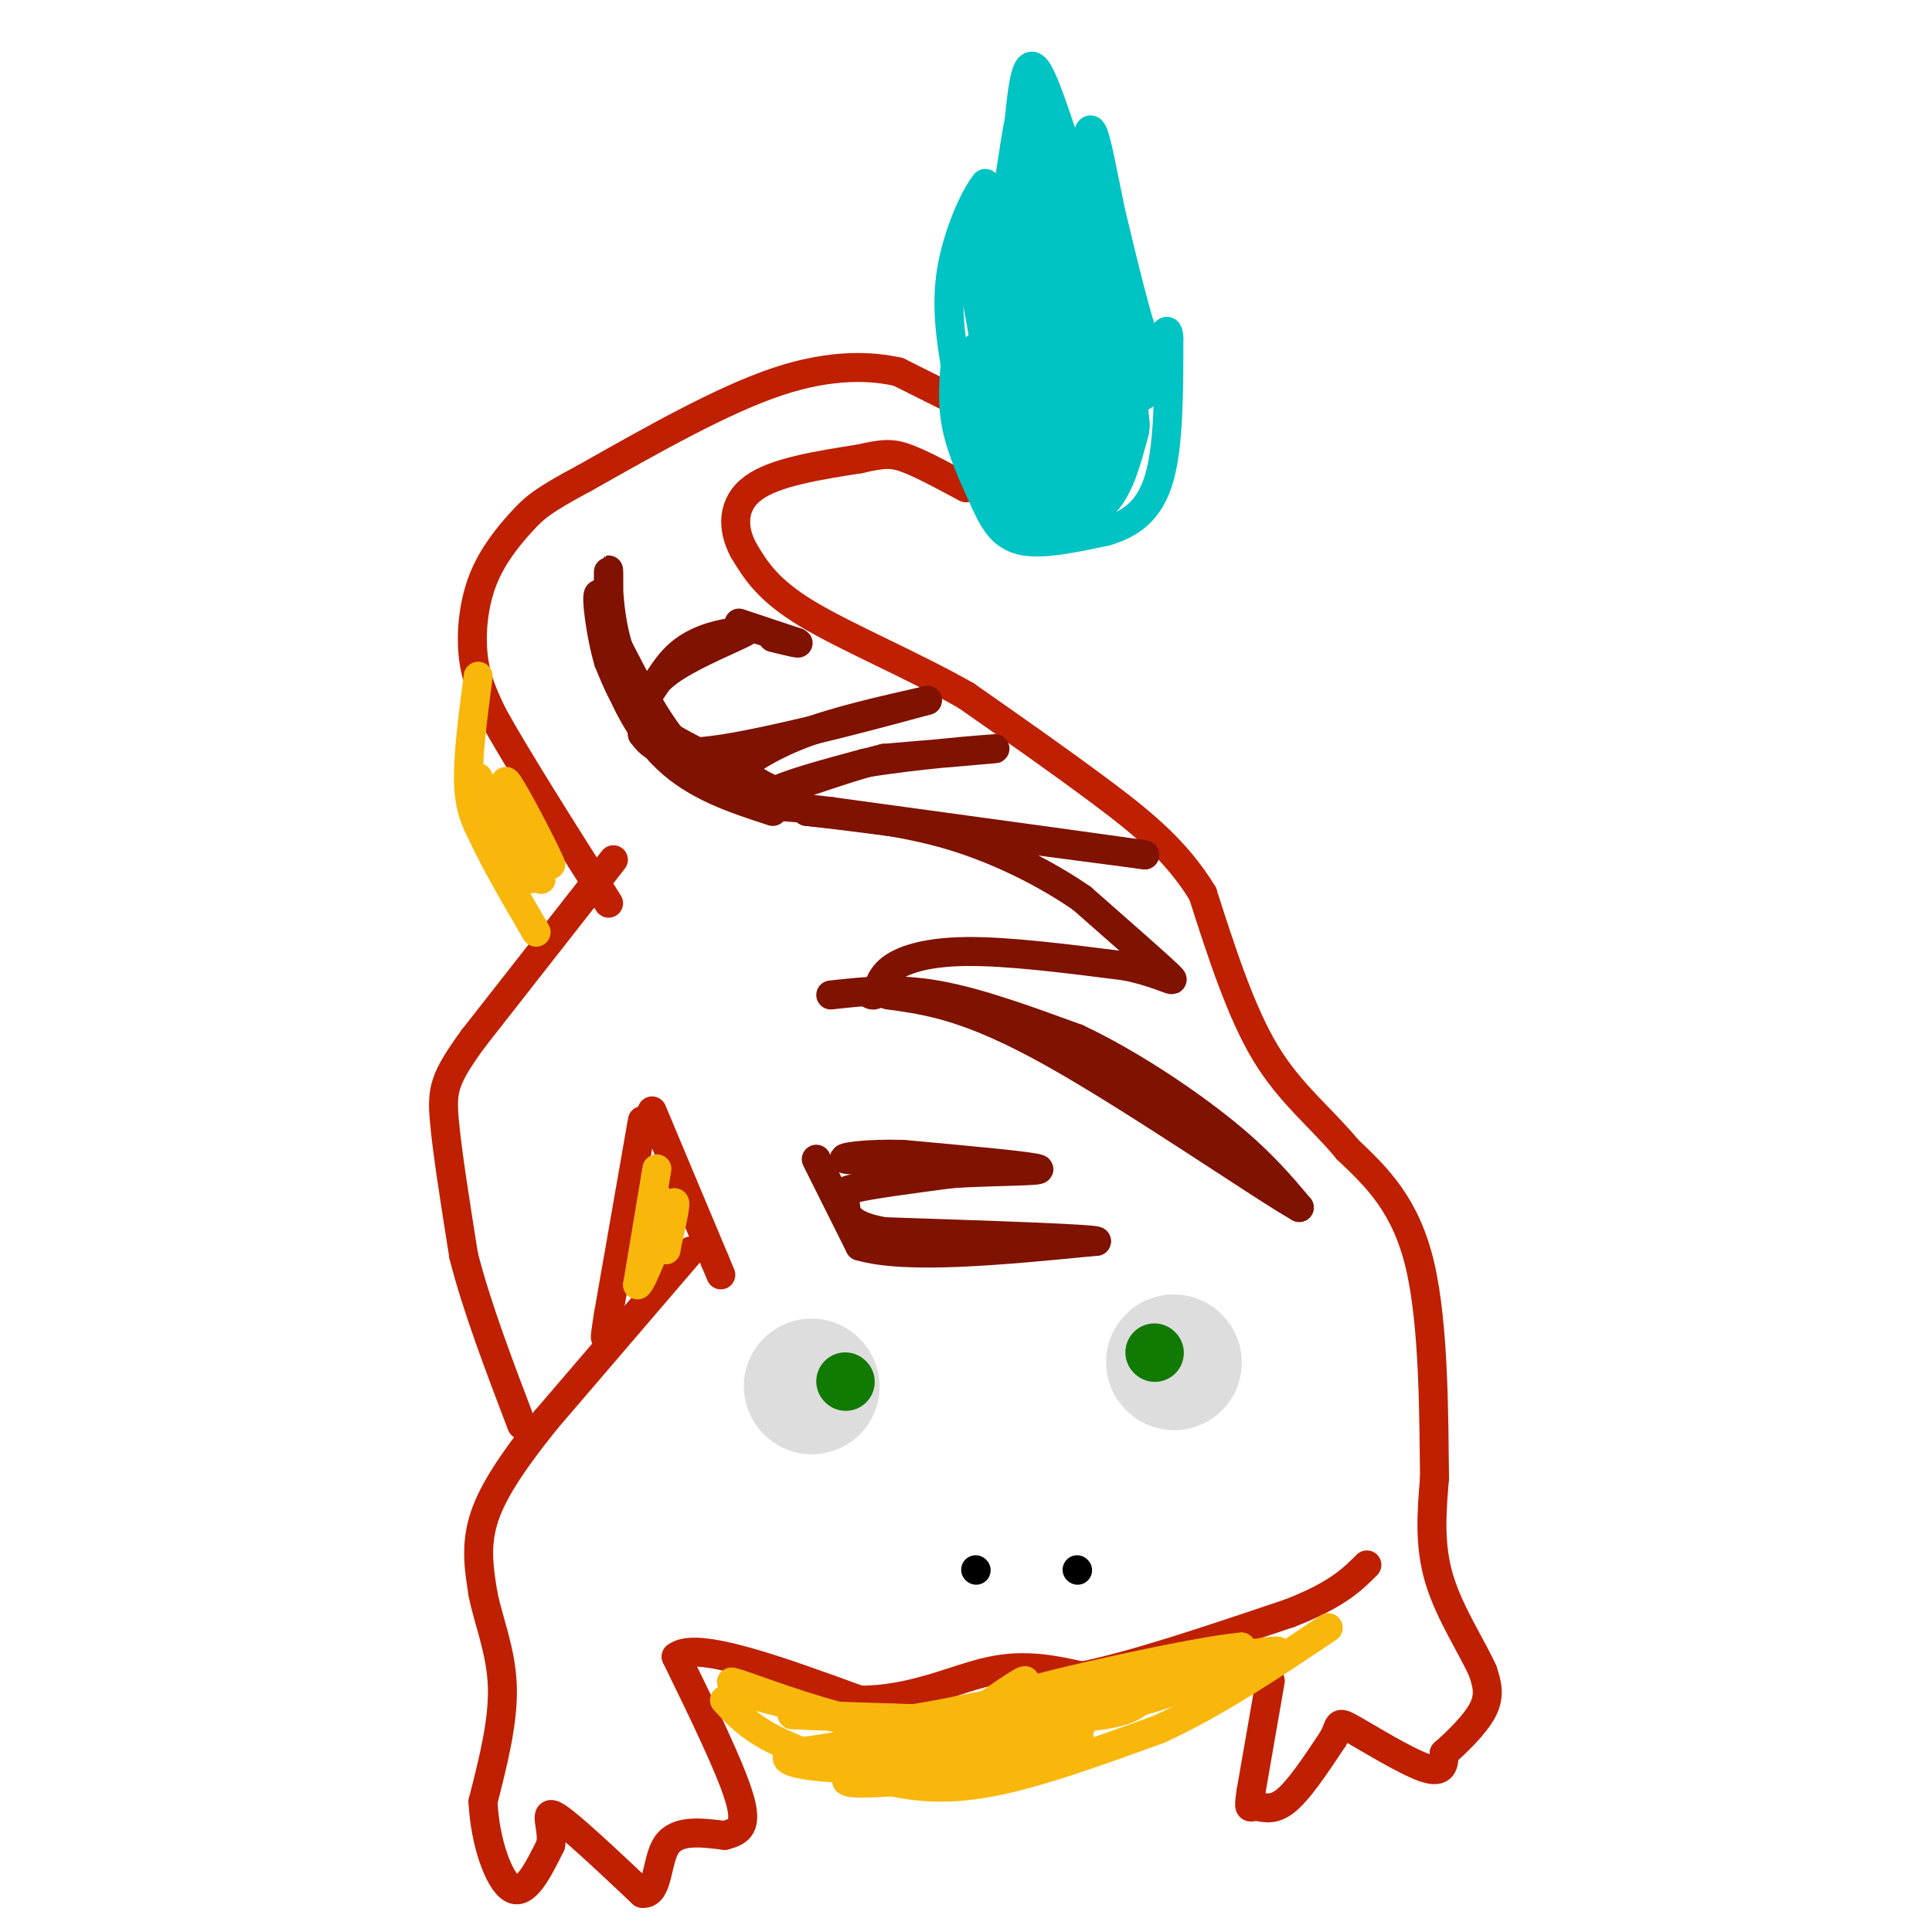 <svg viewBox='0 0 400 400' version='1.1' xmlns='http://www.w3.org/2000/svg' xmlns:xlink='http://www.w3.org/1999/xlink'><g fill='none' stroke='#BF2001' stroke-width='6' stroke-linecap='round' stroke-linejoin='round'><path d='M143,259c0.000,0.000 -30.000,35.000 -30,35'/><path d='M113,294c-7.556,9.444 -11.444,15.556 -13,21c-1.556,5.444 -0.778,10.222 0,15'/><path d='M100,330c1.067,5.489 3.733,11.711 4,19c0.267,7.289 -1.867,15.644 -4,24'/><path d='M100,373c0.356,8.133 3.244,16.467 6,18c2.756,1.533 5.378,-3.733 8,-9'/><path d='M114,382c0.667,-3.444 -1.667,-7.556 1,-6c2.667,1.556 10.333,8.778 18,16'/><path d='M133,392c3.378,0.356 2.822,-6.756 5,-10c2.178,-3.244 7.089,-2.622 12,-2'/><path d='M150,380c3.111,-0.800 4.889,-1.800 3,-8c-1.889,-6.200 -7.444,-17.600 -13,-29'/><path d='M140,343c4.167,-3.333 21.083,2.833 38,9'/><path d='M178,352c11.067,0.022 19.733,-4.422 27,-6c7.267,-1.578 13.133,-0.289 19,1'/><path d='M224,347c10.333,-2.000 26.667,-7.500 43,-13'/><path d='M267,334c9.833,-3.833 12.917,-6.917 16,-10'/><path d='M263,348c0.000,0.000 -4.000,23.000 -4,23'/><path d='M259,371c-0.631,4.143 -0.208,3.000 1,3c1.208,0.000 3.202,1.143 6,-1c2.798,-2.143 6.399,-7.571 10,-13'/><path d='M276,360c1.607,-2.976 0.625,-3.917 4,-2c3.375,1.917 11.107,6.690 15,8c3.893,1.310 3.946,-0.845 4,-3'/><path d='M299,363c2.400,-2.111 6.400,-5.889 8,-9c1.600,-3.111 0.800,-5.556 0,-8'/><path d='M307,346c-1.956,-4.533 -6.844,-11.867 -9,-19c-2.156,-7.133 -1.578,-14.067 -1,-21'/><path d='M297,306c-0.156,-11.978 -0.044,-31.422 -3,-44c-2.956,-12.578 -8.978,-18.289 -15,-24'/><path d='M279,238c-5.533,-6.711 -11.867,-11.489 -17,-20c-5.133,-8.511 -9.067,-20.756 -13,-33'/><path d='M249,185c-5.444,-8.911 -12.556,-14.689 -21,-21c-8.444,-6.311 -18.222,-13.156 -28,-20'/><path d='M200,144c-11.111,-6.311 -24.889,-12.089 -33,-17c-8.111,-4.911 -10.556,-8.956 -13,-13'/><path d='M154,114c-2.556,-4.644 -2.444,-9.756 2,-13c4.444,-3.244 13.222,-4.622 22,-6'/><path d='M178,95c5.111,-1.200 6.889,-1.200 10,0c3.111,1.200 7.556,3.600 12,6'/><path d='M127,178c0.000,0.000 -29.000,37.000 -29,37'/><path d='M98,215c-6.022,8.289 -6.578,10.511 -6,17c0.578,6.489 2.289,17.244 4,28'/><path d='M96,260c2.667,10.500 7.333,22.750 12,35'/><path d='M133,232c0.000,0.000 -7.000,40.000 -7,40'/><path d='M126,272c-1.167,7.167 -0.583,5.083 0,3'/><path d='M135,230c0.000,0.000 13.000,31.000 13,31'/><path d='M148,261c2.167,5.167 1.083,2.583 0,0'/><path d='M196,82c0.000,0.000 -10.000,-5.000 -10,-5'/><path d='M186,77c-5.333,-1.222 -13.667,-1.778 -25,2c-11.333,3.778 -25.667,11.889 -40,20'/><path d='M121,99c-8.692,4.622 -10.423,6.177 -13,9c-2.577,2.823 -6.002,6.914 -8,12c-1.998,5.086 -2.571,11.167 -2,16c0.571,4.833 2.285,8.416 4,12'/><path d='M102,148c4.667,8.500 14.333,23.750 24,39'/></g>
<g fill='none' stroke='#7F1201' stroke-width='6' stroke-linecap='round' stroke-linejoin='round'><path d='M169,240c0.000,0.000 9.000,18.000 9,18'/><path d='M178,258c9.667,2.833 29.333,0.917 49,-1'/><path d='M227,257c0.833,-0.500 -21.583,-1.250 -44,-2'/><path d='M183,255c-8.500,-1.524 -7.750,-4.333 -8,-6c-0.250,-1.667 -1.500,-2.190 2,-3c3.500,-0.810 11.750,-1.905 20,-3'/><path d='M197,243c8.356,-0.556 19.244,-0.444 18,-1c-1.244,-0.556 -14.622,-1.778 -28,-3'/><path d='M187,239c-7.822,-0.244 -13.378,0.644 -12,1c1.378,0.356 9.689,0.178 18,0'/><path d='M172,206c6.750,-0.750 13.500,-1.500 22,0c8.500,1.500 18.750,5.250 29,9'/><path d='M223,215c10.467,4.911 22.133,12.689 30,19c7.867,6.311 11.933,11.156 16,16'/><path d='M269,250c-7.333,-4.089 -33.667,-22.311 -51,-32c-17.333,-9.689 -25.667,-10.844 -34,-12'/><path d='M184,206c-5.971,-1.627 -3.900,0.306 -3,0c0.900,-0.306 0.627,-2.852 3,-5c2.373,-2.148 7.392,-3.900 16,-4c8.608,-0.100 20.804,1.450 33,3'/><path d='M233,200c7.933,1.622 11.267,4.178 9,2c-2.267,-2.178 -10.133,-9.089 -18,-16'/><path d='M224,186c-7.467,-5.156 -17.133,-10.044 -27,-13c-9.867,-2.956 -19.933,-3.978 -30,-5'/><path d='M167,168c6.667,0.667 38.333,4.833 70,9'/><path d='M237,177c0.833,0.000 -32.083,-4.500 -65,-9'/><path d='M172,168c-12.548,-1.512 -11.417,-0.792 -12,-1c-0.583,-0.208 -2.881,-1.345 0,-3c2.881,-1.655 10.940,-3.827 19,-6'/><path d='M179,158c9.978,-1.689 25.422,-2.911 27,-3c1.578,-0.089 -10.711,0.956 -23,2'/><path d='M183,157c-9.071,2.202 -20.250,6.708 -26,8c-5.750,1.292 -6.071,-0.631 -6,-2c0.071,-1.369 0.536,-2.185 1,-3'/><path d='M152,160c2.111,-1.933 6.889,-5.267 14,-8c7.111,-2.733 16.556,-4.867 26,-7'/><path d='M192,145c-4.533,1.267 -28.867,7.933 -42,10c-13.133,2.067 -15.067,-0.467 -17,-3'/><path d='M133,152c1.167,1.167 12.583,5.583 24,10'/><path d='M157,162c0.222,1.156 -11.222,-0.956 -17,-4c-5.778,-3.044 -5.889,-7.022 -6,-11'/><path d='M134,147c-0.440,-3.321 1.458,-6.125 6,-9c4.542,-2.875 11.726,-5.821 14,-7c2.274,-1.179 -0.363,-0.589 -3,0'/><path d='M151,131c-2.548,0.429 -7.417,1.500 -11,5c-3.583,3.500 -5.881,9.429 -8,10c-2.119,0.571 -4.060,-4.214 -6,-9'/><path d='M126,137c-1.644,-5.356 -2.756,-14.244 -2,-14c0.756,0.244 3.378,9.622 6,19'/><path d='M130,142c0.978,4.289 0.422,5.511 6,9c5.578,3.489 17.289,9.244 29,15'/><path d='M165,166c2.976,2.226 -4.083,0.292 -10,-2c-5.917,-2.292 -10.690,-4.940 -15,-10c-4.310,-5.060 -8.155,-12.530 -12,-20'/><path d='M128,134c-2.311,-7.422 -2.089,-15.978 -2,-16c0.089,-0.022 0.044,8.489 0,17'/><path d='M126,135c1.689,7.044 5.911,16.156 12,22c6.089,5.844 14.044,8.422 22,11'/><path d='M153,129c0.000,0.000 12.000,4.000 12,4'/><path d='M165,133c1.167,0.500 -1.917,-0.250 -5,-1'/></g>
<g fill='none' stroke='#DDDDDD' stroke-width='28' stroke-linecap='round' stroke-linejoin='round'><path d='M168,287c0.000,0.000 0.100,0.100 0.1,0.1'/><path d='M243,282c0.000,0.000 0.100,0.100 0.1,0.1'/></g>
<g fill='none' stroke='#107A03' stroke-width='12' stroke-linecap='round' stroke-linejoin='round'><path d='M239,280c0.000,0.000 0.100,0.100 0.1,0.1'/><path d='M175,286c0.000,0.000 0.100,0.100 0.1,0.1'/></g>
<g fill='none' stroke='#000000' stroke-width='6' stroke-linecap='round' stroke-linejoin='round'><path d='M202,325c0.000,0.000 0.100,0.100 0.1,0.1'/><path d='M223,325c0.000,0.000 0.100,0.100 0.1,0.1'/></g>
<g fill='none' stroke='#F9B70B' stroke-width='6' stroke-linecap='round' stroke-linejoin='round'><path d='M150,352c2.417,2.667 4.833,5.333 10,8c5.167,2.667 13.083,5.333 21,8'/><path d='M181,368c7.044,1.956 14.156,2.844 24,1c9.844,-1.844 22.422,-6.422 35,-11'/><path d='M240,358c11.667,-5.333 23.333,-13.167 35,-21'/><path d='M99,140c-1.083,8.250 -2.167,16.500 -2,22c0.167,5.500 1.583,8.250 3,11'/><path d='M100,173c2.333,5.167 6.667,12.583 11,20'/><path d='M136,242c0.000,0.000 -4.000,24.000 -4,24'/><path d='M132,266c0.978,-0.178 5.422,-12.622 7,-16c1.578,-3.378 0.289,2.311 -1,8'/><path d='M138,258c-0.167,1.333 -0.083,0.667 0,0'/><path d='M99,161c4.167,8.667 8.333,17.333 10,20c1.667,2.667 0.833,-0.667 0,-4'/><path d='M109,177c-1.556,-4.444 -5.444,-13.556 -5,-14c0.444,-0.444 5.222,7.778 10,16'/><path d='M114,179c-0.711,-2.044 -7.489,-15.156 -9,-17c-1.511,-1.844 2.244,7.578 6,17'/><path d='M111,179c1.167,3.333 1.083,3.167 1,3'/><path d='M224,357c0.000,0.000 -60.000,-2.000 -60,-2'/><path d='M164,355c1.289,0.133 34.511,1.467 52,1c17.489,-0.467 19.244,-2.733 21,-5'/><path d='M237,351c-11.044,2.778 -49.156,12.222 -59,16c-9.844,3.778 8.578,1.889 27,0'/><path d='M205,367c-2.833,-2.500 -23.417,-8.750 -44,-15'/><path d='M161,352c-9.714,-3.488 -12.000,-4.708 -7,-3c5.000,1.708 17.286,6.345 27,8c9.714,1.655 16.857,0.327 24,-1'/><path d='M205,356c8.489,-0.733 17.711,-2.067 11,-1c-6.711,1.067 -29.356,4.533 -52,8'/><path d='M164,363c-4.940,2.238 8.708,3.833 24,3c15.292,-0.833 32.226,-4.095 35,-6c2.774,-1.905 -8.613,-2.452 -20,-3'/><path d='M203,357c-4.583,-0.119 -6.042,1.083 -3,-1c3.042,-2.083 10.583,-7.452 12,-8c1.417,-0.548 -3.292,3.726 -8,8'/><path d='M204,356c5.200,0.844 22.200,-1.044 33,-4c10.800,-2.956 15.400,-6.978 20,-11'/><path d='M257,341c-8.889,0.689 -41.111,7.911 -47,10c-5.889,2.089 14.556,-0.956 35,-4'/><path d='M245,347c12.244,-2.311 25.356,-6.089 17,-5c-8.356,1.089 -38.178,7.044 -68,13'/><path d='M194,355c-13.956,2.467 -14.844,2.133 -19,1c-4.156,-1.133 -11.578,-3.067 -19,-5'/></g>
<g fill='none' stroke='#00C3C3' stroke-width='6' stroke-linecap='round' stroke-linejoin='round'><path d='M198,73c-0.500,4.917 -1.000,9.833 0,15c1.000,5.167 3.500,10.583 6,16'/><path d='M204,104c1.956,4.356 3.844,7.244 8,8c4.156,0.756 10.578,-0.622 17,-2'/><path d='M229,110c5.000,-1.467 9.000,-4.133 11,-11c2.000,-6.867 2.000,-17.933 2,-29'/><path d='M242,70c-0.190,-3.798 -1.667,1.208 -3,2c-1.333,0.792 -2.524,-2.631 -4,-8c-1.476,-5.369 -3.238,-12.685 -5,-20'/><path d='M230,44c-1.578,-7.422 -3.022,-15.978 -4,-17c-0.978,-1.022 -1.489,5.489 -2,12'/><path d='M224,39c-2.133,-3.911 -6.467,-19.689 -9,-24c-2.533,-4.311 -3.267,2.844 -4,10'/><path d='M211,25c-1.111,5.244 -1.889,13.356 -3,16c-1.111,2.644 -2.556,-0.178 -4,-3'/><path d='M204,38c-2.222,2.600 -5.778,10.600 -7,18c-1.222,7.400 -0.111,14.200 1,21'/><path d='M198,77c2.333,9.222 7.667,21.778 12,27c4.333,5.222 7.667,3.111 11,1'/><path d='M221,105c2.833,-1.000 4.417,-4.000 6,-7'/></g>
<g fill='none' stroke='#00C3C3' stroke-width='20' stroke-linecap='round' stroke-linejoin='round'><path d='M206,50c0.000,0.000 0.000,2.000 0,2'/><path d='M208,56c0.000,0.000 0.100,0.100 0.1,0.1'/><path d='M209,60c0.000,0.000 6.000,33.000 6,33'/><path d='M215,93c2.489,7.222 5.711,8.778 8,7c2.289,-1.778 3.644,-6.889 5,-12'/><path d='M228,88c-0.500,-8.167 -4.250,-22.583 -8,-37'/><path d='M220,51c-0.440,1.429 2.458,23.500 3,33c0.542,9.500 -1.274,6.429 -3,5c-1.726,-1.429 -3.363,-1.214 -5,-1'/><path d='M215,88c-2.143,-0.952 -5.000,-2.833 -7,-5c-2.000,-2.167 -3.143,-4.619 -1,-6c2.143,-1.381 7.571,-1.690 13,-2'/><path d='M220,75c4.333,-0.167 8.667,0.417 13,1'/></g>
<g fill='none' stroke='#00C3C3' stroke-width='12' stroke-linecap='round' stroke-linejoin='round'><path d='M217,51c0.000,0.000 -2.000,-14.000 -2,-14'/><path d='M215,37c-0.844,-4.089 -1.956,-7.311 0,-3c1.956,4.311 6.978,16.156 12,28'/><path d='M227,62c0.500,0.000 -4.250,-14.000 -9,-28'/><path d='M218,34c-2.200,-7.156 -3.200,-11.044 -3,-9c0.200,2.044 1.600,10.022 3,18'/><path d='M218,43c1.167,5.333 2.583,9.667 4,14'/></g>
</svg>